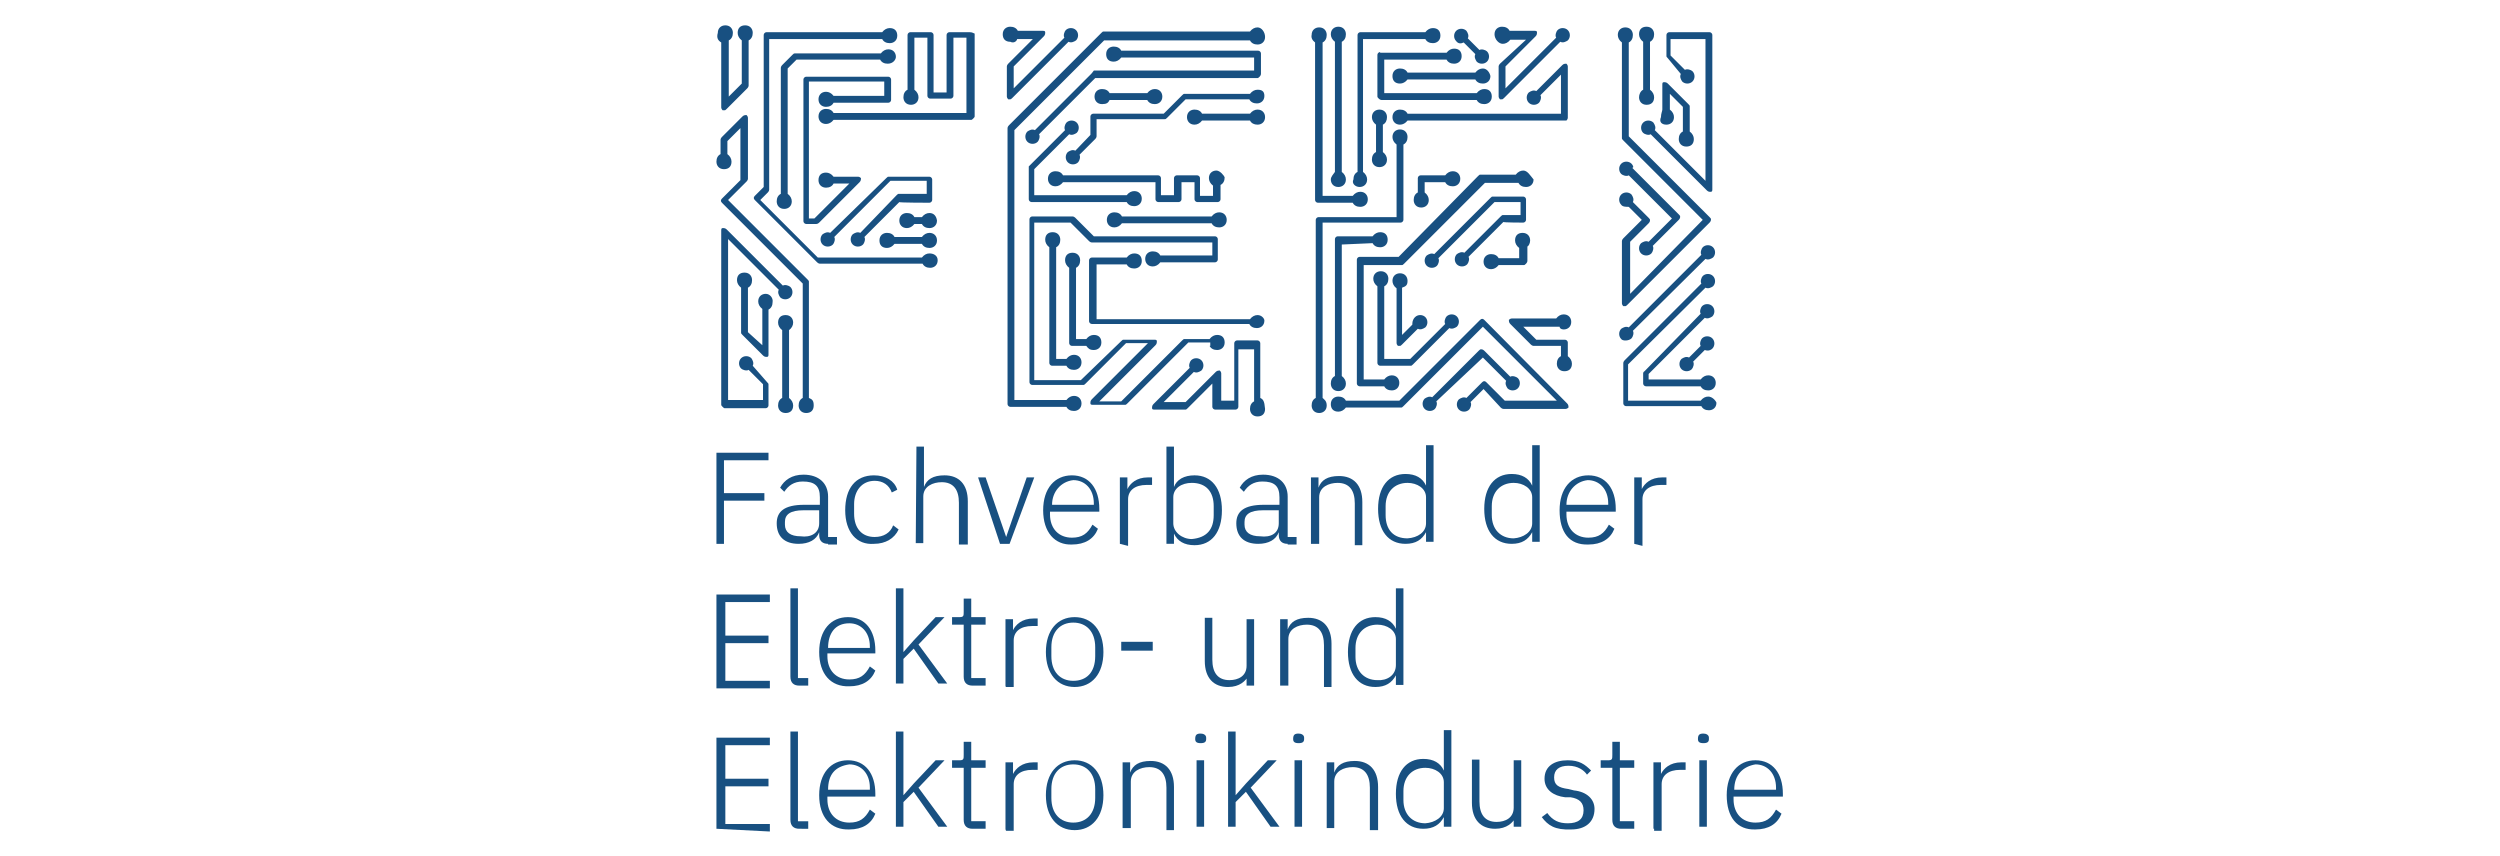 <?xml version="1.0" encoding="utf-8"?>
<!-- Generator: Adobe Illustrator 26.0.3, SVG Export Plug-In . SVG Version: 6.00 Build 0)  -->
<svg version="1.1" id="Ebene_1" xmlns="http://www.w3.org/2000/svg" xmlns:xlink="http://www.w3.org/1999/xlink" x="0px" y="0px"
	 width="365px" height="125px" viewBox="0 0 365 125" style="enable-background:new 0 0 365 125;" xml:space="preserve">
<style type="text/css">
	.st0{fill:#185081;}
</style>
<g>
	<path class="st0" d="M104.6,79.4V66.1h7.6v1.1h-6.5V72h5.9v1.1h-5.9v6.3H104.6z"/>
	<path class="st0" d="M120.9,79.4c-0.8,0-1.3-0.4-1.3-1.3v-0.4l0,0c-0.4,1.1-1.5,1.7-3,1.7c-2.1,0-3.2-1.1-3.2-3
		c0-1.7,1.1-2.7,4-2.7h2.3v-1.1c0-1.7-0.8-2.3-2.5-2.3c-1.3,0-2.1,0.6-2.7,1.5l-0.6-0.6c0.6-1.1,1.7-1.9,3.4-1.9
		c2.3,0,3.6,1.3,3.6,3.2v5.9h1.3v1.1H120.9z M119.6,76.4v-1.9h-2.3c-1.9,0-2.7,0.6-2.7,1.7v0.4c0,1.1,0.8,1.7,2.3,1.7
		C118.3,78.5,119.6,77.9,119.6,76.4z"/>
	<path class="st0" d="M123.4,74.5c0-3.2,1.5-5.1,4.2-5.1c1.7,0,3,0.8,3.4,2.1l-0.8,0.4c-0.4-1.1-1.3-1.7-2.5-1.7c-1.9,0-3,1.5-3,3.4
		V75c0,2.1,1.1,3.4,3,3.4c1.3,0,2.3-0.6,2.7-1.7l0.8,0.6c-0.6,1.3-1.9,2.1-3.6,2.1C125.1,79.6,123.4,77.7,123.4,74.5z"/>
	<path class="st0" d="M133.8,65.2h1.1v5.9l0,0c0.4-1.1,1.3-1.7,3-1.7c2.1,0,3.4,1.3,3.4,3.8v6.3h-1.3v-6.1c0-1.9-0.8-3-2.5-3
		c-1.3,0-2.7,0.6-2.7,2.1v6.8h-1.1L133.8,65.2L133.8,65.2z"/>
	<path class="st0" d="M142.8,69.7h1.1l3,8.7l0,0l3-8.7h1.1l-3.6,9.7H146L142.8,69.7z"/>
	<path class="st0" d="M152.3,74.5c0-3.2,1.7-5.1,4.2-5.1s4,1.9,4,4.9v0.4h-7.2v0.4c0,2.1,1.3,3.4,3.2,3.4c1.5,0,2.3-0.6,3-1.9
		l0.8,0.6c-0.6,1.5-1.9,2.3-3.8,2.3C154,79.6,152.3,77.7,152.3,74.5z M153.6,73.7L153.6,73.7h6.1v-0.2c0-2.1-1.3-3.4-3-3.4
		C154.9,70.3,153.6,71.8,153.6,73.7z"/>
	<path class="st0" d="M163.5,79.4v-9.7h1.1v1.7l0,0c0.4-0.8,1.3-1.7,3-1.7h0.6v1.1h-0.8c-1.7,0-2.7,0.8-2.7,2.1v6.8L163.5,79.4
		L163.5,79.4z"/>
	<path class="st0" d="M170.3,65.2h1.1v5.9l0,0c0.4-1.1,1.5-1.7,3-1.7c2.5,0,4,1.9,4,5.1s-1.5,5.1-4,5.1c-1.5,0-2.5-0.6-3-1.7l0,0
		v1.5h-1.1V65.2z M177.2,75.2v-1.3c0-2.1-1.1-3.4-3.2-3.4c-1.5,0-2.7,0.8-2.7,2.1v3.8c0,1.3,1.3,2.3,2.7,2.3
		C176.2,78.5,177.2,77.3,177.2,75.2z"/>
	<path class="st0" d="M188,79.4c-0.8,0-1.3-0.4-1.3-1.3v-0.4l0,0c-0.4,1.1-1.5,1.7-3,1.7c-2.1,0-3.2-1.1-3.2-3c0-1.7,1.1-2.7,4-2.7
		h2.3v-1.1c0-1.7-0.8-2.3-2.5-2.3c-1.3,0-2.1,0.6-2.7,1.5l-0.6-0.6c0.6-1.1,1.7-1.9,3.4-1.9c2.3,0,3.6,1.3,3.6,3.2v5.9h1.3v1.1H188z
		 M186.7,76.4v-1.9h-2.3c-1.9,0-2.7,0.6-2.7,1.7v0.4c0,1.1,0.8,1.7,2.3,1.7C185.5,78.5,186.7,77.9,186.7,76.4z"/>
	<path class="st0" d="M191.4,79.4v-9.7h1.1v1.5l0,0c0.4-1.1,1.3-1.7,3-1.7c2.1,0,3.4,1.3,3.4,3.8v6.3h-1.1v-6.1c0-1.9-0.8-3-2.5-3
		c-1.3,0-2.7,0.6-2.7,2.1v6.8H191.4z"/>
	<path class="st0" d="M208.2,77.7L208.2,77.7c-0.6,1.1-1.5,1.7-3,1.7c-2.5,0-4-1.9-4-5.1s1.5-5.1,4-5.1c1.5,0,2.5,0.6,3,1.7l0,0V65
		h1.1v14.1h-1.1V77.7z M208.2,76.4v-3.8c0-1.3-1.3-2.1-2.7-2.1c-1.9,0-3.2,1.3-3.2,3.4v1.3c0,2.1,1.1,3.4,3.2,3.4
		C207,78.5,208.2,77.7,208.2,76.4z"/>
	<path class="st0" d="M223.7,77.7L223.7,77.7c-0.6,1.1-1.5,1.7-3,1.7c-2.5,0-4-1.9-4-5.1s1.5-5.1,4-5.1c1.5,0,2.5,0.6,3,1.7l0,0V65
		h1.1v14.1h-1.1V77.7z M223.7,76.4v-3.8c0-1.3-1.3-2.1-2.7-2.1c-1.9,0-3.2,1.3-3.2,3.4v1.3c0,2.1,1.3,3.4,3.2,3.4
		C222.4,78.5,223.7,77.7,223.7,76.4z"/>
	<path class="st0" d="M227.7,74.5c0-3.2,1.7-5.1,4.2-5.1c2.5,0,4,1.9,4,4.9v0.4h-7.2v0.4c0,2.1,1.3,3.4,3.2,3.4c1.5,0,2.3-0.6,3-1.9
		l0.8,0.6c-0.6,1.5-1.9,2.3-3.8,2.3C229.1,79.6,227.7,77.7,227.7,74.5z M228.7,73.7L228.7,73.7h6.1v-0.2c0-2.1-1.3-3.4-3-3.4
		C230,70.3,228.7,71.8,228.7,73.7z"/>
	<path class="st0" d="M238.6,79.4v-9.7h1.1v1.7l0,0c0.4-0.8,1.3-1.7,3-1.7h0.6v1.1h-0.8c-1.7,0-2.7,0.8-2.7,2.1v6.8L238.6,79.4
		L238.6,79.4z"/>
	<path class="st0" d="M104.6,100.1V86.8h7.8v1.1h-6.5v4.9h6.3v1.1h-6.3v5.5h6.5v1.1h-7.8V100.1z"/>
	<path class="st0" d="M116.7,100.1c-0.8,0-1.3-0.4-1.3-1.3V85.9h1.1V99h1.5v1.1C117.9,100.1,116.7,100.1,116.7,100.1z"/>
	<path class="st0" d="M119.6,95.2c0-3.2,1.7-5.1,4.2-5.1c2.5,0,4,1.9,4,4.9v0.4h-7v0.4c0,2.1,1.3,3.4,3.2,3.4c1.5,0,2.3-0.6,3-1.9
		l0.8,0.6c-0.6,1.5-1.9,2.3-3.8,2.3C121.3,100.3,119.6,98.4,119.6,95.2z M120.9,94.6L120.9,94.6h6.1v-0.2c0-2.1-1.3-3.4-3-3.4
		C121.9,91,120.9,92.5,120.9,94.6z"/>
	<path class="st0" d="M130.8,85.9h1.1v9.3l0,0l1.5-1.7l3.2-3.4h1.3l-3.8,4l4.2,5.7h-1.3l-3.6-5.1l-1.5,1.5v3.6h-1.1V85.9z"/>
	<path class="st0" d="M142,100.1c-0.8,0-1.3-0.4-1.3-1.3v-7.6H139v-1.1h1.1c0.6,0,0.6-0.2,0.6-0.8v-1.9h1.1v2.7h2.1v1.1h-2.1V99h2.1
		v1.1H142z"/>
	<path class="st0" d="M146.8,100.1v-9.7h1.1V92l0,0c0.4-0.8,1.3-1.7,3-1.7h0.6v1.1h-0.8c-1.7,0-2.7,0.8-2.7,2.1v6.8h-1.1
		C146.8,100.3,146.8,100.1,146.8,100.1z"/>
	<path class="st0" d="M152.7,95.2c0-3.2,1.7-5.1,4.2-5.1c2.5,0,4.2,1.9,4.2,5.1c0,3.2-1.7,5.1-4.2,5.1
		C154.4,100.3,152.7,98.4,152.7,95.2z M159.9,95.8v-1.3c0-2.3-1.3-3.6-3.2-3.6s-3.2,1.3-3.2,3.6v1.3c0,2.3,1.3,3.6,3.2,3.6
		S159.9,98.2,159.9,95.8z"/>
	<path class="st0" d="M163.7,95v-1.3h4.6V95H163.7z"/>
	<path class="st0" d="M182.3,98.6L182.3,98.6c-0.4,0.8-1.3,1.7-3,1.7c-2.1,0-3.4-1.3-3.4-3.8v-6.3h1.1v6.1c0,1.9,0.8,3,2.5,3
		c1.3,0,2.5-0.6,2.5-2.1v-6.8h1.1v9.7h-1.1v-1.5H182.3z"/>
	<path class="st0" d="M186.9,100.1v-9.7h1.1v1.5l0,0c0.4-1.1,1.3-1.7,3-1.7c2.1,0,3.4,1.3,3.4,3.8v6.3h-1.1v-6.1c0-1.9-0.8-3-2.5-3
		c-1.3,0-2.7,0.6-2.7,2.1v6.8H186.9z"/>
	<path class="st0" d="M203.8,98.6L203.8,98.6c-0.6,1.1-1.5,1.7-3,1.7c-2.5,0-4-1.9-4-5.1c0-3.2,1.5-5.1,4-5.1c1.5,0,2.5,0.6,3,1.7
		l0,0v-5.9h1.1v14.1h-1.1V98.6z M203.8,97.1v-3.8c0-1.3-1.3-2.1-2.7-2.1c-1.9,0-3.2,1.3-3.2,3.4v1.3c0,2.1,1.3,3.4,3.2,3.4
		C202.5,99.4,203.8,98.6,203.8,97.1z"/>
	<path class="st0" d="M104.6,121v-13.3h7.8v1.1h-6.5v4.9h6.3v1.1h-6.3v5.5h6.5v1.1L104.6,121L104.6,121z"/>
	<path class="st0" d="M116.7,121c-0.8,0-1.3-0.4-1.3-1.3v-12.9h1.1v13.1h1.5v1.1C117.9,121,116.7,121,116.7,121z"/>
	<path class="st0" d="M119.6,116.1c0-3.2,1.7-5.1,4.2-5.1c2.5,0,4,1.9,4,4.9v0.4h-7v0.4c0,2.1,1.3,3.4,3.2,3.4c1.5,0,2.3-0.6,3-1.9
		l0.8,0.6c-0.6,1.5-1.9,2.3-3.8,2.3C121.3,121.2,119.6,119.3,119.6,116.1z M120.9,115.3L120.9,115.3h6.1V115c0-2.1-1.3-3.4-3-3.4
		C121.9,111.9,120.9,113.1,120.9,115.3z"/>
	<path class="st0" d="M130.8,106.8h1.1v9.3l0,0l1.5-1.7l3.2-3.4h1.3l-3.8,4l4.2,5.7h-1.3l-3.6-5.1l-1.5,1.5v3.6h-1.1V106.8z"/>
	<path class="st0" d="M142,121c-0.8,0-1.3-0.4-1.3-1.3v-7.6H139V111h1.1c0.6,0,0.6-0.2,0.6-0.8v-1.9h1.1v2.7h2.1v1.1h-2.1v7.8h2.1
		v1.1H142z"/>
	<path class="st0" d="M146.8,121v-9.7h1.1v1.7l0,0c0.4-0.8,1.3-1.7,3-1.7h0.6v1.1h-0.8c-1.7,0-2.7,0.8-2.7,2.1v6.8h-1.1
		C146.8,121.2,146.8,121,146.8,121z"/>
	<path class="st0" d="M152.7,116.1c0-3.2,1.7-5.1,4.2-5.1c2.5,0,4.2,1.9,4.2,5.1s-1.7,5.1-4.2,5.1
		C154.4,121.2,152.7,119.3,152.7,116.1z M159.9,116.5v-1.3c0-2.3-1.3-3.6-3.2-3.6s-3.2,1.3-3.2,3.6v1.3c0,2.3,1.3,3.6,3.2,3.6
		S159.9,118.8,159.9,116.5z"/>
	<path class="st0" d="M163.9,121v-9.7h1.1v1.5l0,0c0.4-1.1,1.3-1.7,3-1.7c2.1,0,3.4,1.3,3.4,3.8v6.3h-1.1V115c0-1.9-0.8-3-2.5-3
		c-1.3,0-2.7,0.6-2.7,2.1v6.8H163.9z"/>
	<path class="st0" d="M174.5,107.9L174.5,107.9c0-0.6,0.2-0.8,0.8-0.8c0.4,0,0.8,0.2,0.8,0.6v0.2c0,0.4-0.2,0.6-0.8,0.6
		S174.5,108.3,174.5,107.9z M174.7,111h1.1v9.7h-1.1V111z"/>
	<path class="st0" d="M179.3,106.8h1.1v9.3l0,0l1.5-1.7l3.2-3.4h1.3l-3.8,4l4.2,5.7h-1.3l-3.6-5.1l-1.5,1.5v3.6h-1.1V106.8z"/>
	<path class="st0" d="M188.8,107.9L188.8,107.9c0-0.6,0.2-0.8,0.8-0.8c0.4,0,0.8,0.2,0.8,0.6v0.2c0,0.4-0.2,0.6-0.8,0.6
		S188.8,108.3,188.8,107.9z M189,111h1.1v9.7H189V111z"/>
	<path class="st0" d="M193.7,121v-9.7h1.1v1.5l0,0c0.4-1.1,1.3-1.7,3-1.7c2.1,0,3.4,1.3,3.4,3.8v6.3H200V115c0-1.9-0.8-3-2.5-3
		c-1.3,0-2.7,0.6-2.7,2.1v6.8H193.7z"/>
	<path class="st0" d="M210.8,119.3L210.8,119.3c-0.6,1.1-1.5,1.7-3,1.7c-2.5,0-4-1.9-4-5.1c0-3.2,1.5-5.1,4-5.1c1.5,0,2.5,0.6,3,1.7
		l0,0v-5.9h1.1v14.1h-1.1V119.3z M210.8,118v-3.8c0-1.3-1.3-2.1-2.7-2.1c-1.9,0-3.2,1.3-3.2,3.4v1.3c0,2.1,1.3,3.4,3.2,3.4
		C209.5,120.1,210.8,119.3,210.8,118z"/>
	<path class="st0" d="M221.3,119.3L221.3,119.3c-0.4,0.8-1.3,1.7-3,1.7c-2.1,0-3.4-1.3-3.4-3.8v-6.3h1.1v6.1c0,1.9,0.8,3,2.5,3
		c1.3,0,2.5-0.6,2.5-2.1V111h1.1v9.7h-1.1v-1.5H221.3z"/>
	<path class="st0" d="M225.1,119.3l0.8-0.6c0.8,1.1,1.7,1.5,3,1.5c1.5,0,2.3-0.6,2.3-1.9c0-1.1-0.6-1.7-1.9-1.9h-0.8
		c-1.7-0.2-3-1.1-3-2.7c0-1.9,1.5-2.7,3.4-2.7c1.7,0,2.5,0.6,3.4,1.5l-0.6,0.6c-0.4-0.6-1.3-1.3-2.7-1.3s-2.1,0.6-2.1,1.7
		s0.6,1.5,2.1,1.7l0.8,0.2c1.9,0.2,3,1.3,3,2.7c0,1.9-1.3,3-3.4,3C227,121.2,226,120.5,225.1,119.3z"/>
	<path class="st0" d="M236.7,121c-0.8,0-1.3-0.4-1.3-1.3v-7.6h-1.7V111h1.1c0.6,0,0.6-0.2,0.6-0.8v-1.9h1.1v2.7h2.1v1.1h-2.1v7.8
		h2.1v1.1H236.7z"/>
	<path class="st0" d="M241.4,121v-9.7h1.1v1.7l0,0c0.4-0.8,1.3-1.7,3-1.7h0.6v1.1h-0.8c-1.7,0-2.7,0.8-2.7,2.1v6.8h-1.1V121z"/>
	<path class="st0" d="M247.9,107.9L247.9,107.9c0-0.6,0.2-0.8,0.8-0.8c0.4,0,0.8,0.2,0.8,0.6v0.2c0,0.4-0.2,0.6-0.8,0.6
		S247.9,108.3,247.9,107.9z M248.1,111h1.1v9.7h-1.1V111z"/>
	<path class="st0" d="M252.1,116.1c0-3.2,1.7-5.1,4.2-5.1c2.5,0,4,1.9,4,4.9v0.4h-7.2v0.4c0,2.1,1.3,3.4,3.2,3.4
		c1.5,0,2.3-0.6,3-1.9l0.8,0.6c-0.6,1.5-1.9,2.3-3.8,2.3C253.6,121.2,252.1,119.3,252.1,116.1z M253.2,115.3L253.2,115.3h6.1V115
		c0-2.1-1.3-3.4-3-3.4C254.5,111.9,253.2,113.1,253.2,115.3z"/>
</g>
<path class="st0" d="M129.1,13.8v-1.9h-11v20h0.8l5.1-5.1h-2.3c-0.2,0.4-0.6,0.6-1.1,0.6c-0.6,0-1.1-0.4-1.1-1.1s0.4-1.1,1.1-1.1
	c0.4,0,0.8,0.2,1.1,0.6h3.6c0.2,0,0.4,0.2,0.4,0.2c0,0.2,0,0.4-0.2,0.6l-5.9,5.9c0,0-0.2,0.2-0.4,0.2h-1.5c-0.2,0-0.4-0.2-0.4-0.4
	V11.6c0-0.2,0.2-0.4,0.4-0.4h12c0.2,0,0.4,0.2,0.4,0.4v3c0,0.2-0.2,0.4-0.4,0.4h-8c-0.2,0.4-0.6,0.6-1.1,0.6c-0.6,0-1.1-0.4-1.1-1.1
	c0-0.6,0.4-1.1,1.1-1.1c0.4,0,0.8,0.2,1.1,0.6h7.4V13.8z M130.8,8.3c0-0.6-0.4-1.1-1.1-1.1c-0.4,0-0.8,0.2-1.1,0.6h-12.5
	c-0.2,0-0.2,0-0.4,0.2l-1.5,1.5c0,0-0.2,0.2-0.2,0.4v18.4c-0.4,0.2-0.6,0.6-0.6,1.1c0,0.6,0.4,1.1,1.1,1.1c0.6,0,1.1-0.4,1.1-1.1
	c0-0.4-0.2-0.8-0.6-1.1V10l1.3-1.3h12.2c0.2,0.4,0.6,0.6,1.1,0.6C130.4,9.3,130.8,8.7,130.8,8.3z M135.7,37c-0.4,0-0.8,0.2-1.1,0.6
	h-15.2l-8.4-8.4l1.1-1.1c0,0,0.2-0.2,0.2-0.4V5.7h16.5c0.2,0.4,0.6,0.6,1.1,0.6c0.6,0,1.1-0.4,1.1-1.1s-0.4-1.1-1.1-1.1
	c-0.4,0-0.8,0.2-1.1,0.6h-16.9c-0.2,0-0.4,0.2-0.4,0.4v22.2l-1.3,1.3c-0.2,0.2-0.2,0.4,0,0.6l9.1,9.1c0,0,0.2,0.2,0.4,0.2h15
	c0.2,0.4,0.6,0.6,1.1,0.6c0.6,0,1.1-0.4,1.1-1.1S136.3,37,135.7,37z M141.6,4.7h-3c-0.2,0-0.4,0.2-0.4,0.4v8.4h-1.9V5.1
	c0-0.2-0.2-0.4-0.4-0.4h-3c-0.2,0-0.4,0.2-0.4,0.4v8c-0.4,0.2-0.6,0.6-0.6,1.1c0,0.6,0.4,1.1,1.1,1.1c0.6,0,1.1-0.4,1.1-1.1
	c0-0.4-0.2-0.8-0.6-1.1V5.5h1.9V14c0,0.2,0.2,0.4,0.4,0.4h3c0.2,0,0.4-0.2,0.4-0.4V5.5h1.9v11h-19.4c-0.2-0.4-0.6-0.6-1.1-0.6
	c-0.6,0-1.1,0.4-1.1,1.1c0,0.6,0.4,1.1,1.1,1.1c0.4,0,0.8-0.2,1.1-0.6h20c0.2,0,0.2,0,0.4-0.2c0.2-0.2,0.2-0.2,0.2-0.4v-12
	C142.2,4.9,142,4.7,141.6,4.7z M135.7,34c-0.4,0-0.8,0.2-1.1,0.6h-4c-0.2-0.4-0.6-0.6-1.1-0.6c-0.6,0-1.1,0.4-1.1,1.1
	s0.4,1.1,1.1,1.1c0.4,0,0.8-0.2,1.1-0.6h4c0.2,0.4,0.6,0.6,1.1,0.6c0.6,0,1.1-0.4,1.1-1.1S136.3,34,135.7,34z M105.3,6.2v9.5
	c0,0.2,0.2,0.4,0.2,0.4h0.2c0.2,0,0.2,0,0.4-0.2l3-3c0,0,0.2-0.2,0.2-0.4V5.9c0.4-0.2,0.6-0.6,0.6-1.1c0-0.6-0.4-1.1-1.1-1.1
	s-1.1,0.4-1.1,1.1c0,0.4,0.2,0.8,0.6,1.1v6.3l-1.9,1.9V5.9c0.4-0.2,0.6-0.6,0.6-1.1c0-0.6-0.4-1.1-1.1-1.1c-0.6,0-1.1,0.4-1.1,1.1
	C104.6,5.5,104.8,5.9,105.3,6.2z M135.7,31.1c-0.4,0-0.8,0.2-1.1,0.6h-1.1c-0.2-0.4-0.6-0.6-1.1-0.6c-0.6,0-1.1,0.4-1.1,1.1
	c0,0.6,0.4,1.1,1.1,1.1c0.4,0,0.8-0.2,1.1-0.6h1.1c0.2,0.4,0.6,0.6,1.1,0.6c0.6,0,1.1-0.4,1.1-1.1C136.7,31.5,136.3,31.1,135.7,31.1
	z M201.5,53.4h4.4c0.2,0,0.2,0,0.4-0.2l5.3-5.3c0.4,0.2,0.8,0,1.1-0.2c0.4-0.4,0.4-1.1,0-1.5c-0.4-0.4-1.1-0.4-1.5,0
	c-0.2,0.2-0.4,0.8-0.2,1.1l-5.1,5.1h-3.8V41.8c0.4-0.2,0.6-0.6,0.6-1.1c0-0.6-0.4-1.1-1.1-1.1c-0.6,0-1.1,0.4-1.1,1.1
	c0,0.4,0.2,0.8,0.6,1.1V53C201.1,53.2,201.3,53.4,201.5,53.4z M222.4,24.9c-0.4,0-0.8,0.2-1.1,0.6h-5.1c-0.2,0-0.2,0-0.4,0.2
	l-11.6,11.8h-5.7c-0.2,0-0.4,0.2-0.4,0.4V56c0,0.2,0.2,0.4,0.4,0.4h3.6c0.2,0.4,0.6,0.6,1.1,0.6c0.6,0,1.1-0.4,1.1-1.1
	c0-0.6-0.4-1.1-1.1-1.1c-0.4,0-0.8,0.2-1.1,0.6h-3V38.7h5.5c0.2,0,0.2,0,0.4-0.2l11.8-11.8h4.9c0.2,0.4,0.6,0.6,1.1,0.6
	c0.6,0,1.1-0.4,1.1-1.1C223.4,25.6,223,24.9,222.4,24.9z M228.3,48.1c0.6,0,1.1-0.4,1.1-1.1c0-0.6-0.4-1.1-1.1-1.1
	c-0.4,0-0.8,0.2-1.1,0.6h-6.5c-0.2,0-0.4,0.2-0.4,0.2c0,0.2,0,0.4,0.2,0.6l3,3c0,0,0.2,0.2,0.4,0.2h4v1.5c-0.4,0.2-0.6,0.6-0.6,1.1
	c0,0.6,0.4,1.1,1.1,1.1s1.1-0.4,1.1-1.1c0-0.4-0.2-0.8-0.6-1.1V50c0-0.2-0.2-0.4-0.4-0.4h-4.2l-1.9-1.9h5.3
	C227.7,47.9,227.9,48.1,228.3,48.1z M193.1,58.1V32.5h11.4c0.2,0,0.4-0.2,0.4-0.4v-11c0.4-0.2,0.6-0.6,0.6-1.1
	c0-0.6-0.4-1.1-1.1-1.1c-0.6,0-1.1,0.4-1.1,1.1c0,0.4,0.2,0.8,0.6,1.1v10.6h-11.4c-0.2,0-0.4,0.2-0.4,0.4v26
	c-0.4,0.2-0.6,0.6-0.6,1.1c0,0.6,0.4,1.1,1.1,1.1c0.6,0,1.1-0.4,1.1-1.1C193.7,58.5,193.3,58.3,193.1,58.1z M192,6.2v23
	c0,0.2,0.2,0.4,0.4,0.4h5.1c0.2,0.4,0.6,0.6,1.1,0.6c0.6,0,1.1-0.4,1.1-1.1c0-0.6-0.4-1.1-1.1-1.1c-0.4,0-0.8,0.2-1.1,0.6h-4.4V6.2
	c0.4-0.2,0.6-0.6,0.6-1.1c0-0.6-0.4-1.1-1.1-1.1c-0.6,0-1.1,0.4-1.1,1.1C191.4,5.5,191.6,5.9,192,6.2z M194.3,26.2
	c0,0.6,0.4,1.1,1.1,1.1c0.6,0,1.1-0.4,1.1-1.1c0-0.4-0.2-0.8-0.6-1.1v-19c0.4-0.2,0.6-0.6,0.6-1.1c0-0.6-0.4-1.1-1.1-1.1
	c-0.6,0-1.1,0.4-1.1,1.1c0,0.4,0.2,0.8,0.6,1.1v19C194.7,25.4,194.3,25.8,194.3,26.2z M202.5,17.1c0-0.6-0.4-1.1-1.1-1.1
	c-0.6,0-1.1,0.4-1.1,1.1c0,0.4,0.2,0.8,0.6,1.1v4c-0.4,0.2-0.6,0.6-0.6,1.1c0,0.6,0.4,1.1,1.1,1.1c0.6,0,1.1-0.4,1.1-1.1
	c0-0.4-0.2-0.8-0.6-1.1v-4C202.3,18,202.5,17.6,202.5,17.1z M200.4,35.5c0.2,0.4,0.6,0.6,1.1,0.6c0.6,0,1.1-0.4,1.1-1.1
	s-0.4-1.1-1.1-1.1c-0.4,0-0.8,0.2-1.1,0.6h-5.1c-0.2,0-0.4,0.2-0.4,0.4v20c-0.4,0.2-0.6,0.6-0.6,1.1c0,0.6,0.4,1.1,1.1,1.1
	c0.6,0,1.1-0.4,1.1-1.1c0-0.4-0.2-0.8-0.6-1.1V35.7L200.4,35.5L200.4,35.5z M205.5,41c0-0.6-0.4-1.1-1.1-1.1c-0.6,0-1.1,0.4-1.1,1.1
	c0,0.4,0.2,0.8,0.6,1.1v8c0,0.2,0.2,0.4,0.2,0.4h0.2c0.2,0,0.2,0,0.4-0.2l2.3-2.3c0.4,0.2,0.8,0,1.1-0.2c0.4-0.4,0.4-1.1,0-1.5
	c-0.4-0.4-1.1-0.4-1.5,0c-0.4,0.4-0.4,0.8-0.4,1.1l-1.5,1.5V42C205.3,41.8,205.5,41.6,205.5,41z M223.4,35.1c0-0.6-0.4-1.1-1.1-1.1
	s-1.1,0.4-1.1,1.1c0,0.4,0.2,0.8,0.6,1.1v1.5h-3c-0.2-0.4-0.6-0.6-1.1-0.6c-0.6,0-1.1,0.4-1.1,1.1c0,0.6,0.4,1.1,1.1,1.1
	c0.4,0,0.8-0.2,1.1-0.6h3.6c0.2,0,0.2,0,0.4-0.2c0,0,0.2-0.2,0.2-0.4v-2.1C223.2,35.9,223.4,35.5,223.4,35.1z M211,26.6
	c0.2,0.4,0.6,0.6,1.1,0.6c0.6,0,1.1-0.4,1.1-1.1c0-0.6-0.4-1.1-1.1-1.1c-0.4,0-0.8,0.2-1.1,0.6h-3.6c-0.2,0-0.4,0.2-0.4,0.4v2.1
	c-0.4,0.2-0.6,0.6-0.6,1.1c0,0.6,0.4,1.1,1.1,1.1c0.6,0,1.1-0.4,1.1-1.1c0-0.4-0.2-0.8-0.6-1.1v-1.5L211,26.6L211,26.6z M222.4,32.5
	c0.2,0,0.4-0.2,0.4-0.4v-3c0-0.2-0.2-0.4-0.4-0.4H218c-0.2,0-0.2,0-0.4,0.2l-8.2,8.2c-0.4-0.2-0.8,0-1.1,0.2c-0.4,0.4-0.4,1.1,0,1.5
	c0.4,0.4,1.1,0.4,1.5,0c0.2-0.2,0.4-0.8,0.2-1.1l8.2-8.2h3.8v1.9h-2.5c-0.2,0-0.2,0-0.4,0.2l-5.3,5.3c-0.4-0.2-0.8,0-1.1,0.2
	c-0.4,0.4-0.4,1.1,0,1.5c0.4,0.4,1.1,0.4,1.5,0c0.2-0.2,0.4-0.8,0.2-1.1l5.1-5.1C219.4,32.5,222.4,32.5,222.4,32.5z M228.7,17.6
	c0,0,0.2-0.2,0.2-0.4V9.7c0-0.2-0.2-0.4-0.2-0.4c-0.2,0-0.4,0-0.6,0.2l-3.8,3.8c-0.4-0.2-0.8,0-1.1,0.2c-0.4,0.4-0.4,1.1,0,1.5
	c0.4,0.4,1.1,0.4,1.5,0c0.2-0.2,0.4-0.8,0.2-1.1l3-3v5.7h-22.4c-0.2-0.4-0.6-0.6-1.1-0.6c-0.6,0-1.1,0.4-1.1,1.1
	c0,0.6,0.4,1.1,1.1,1.1c0.4,0,0.8-0.2,1.1-0.6L228.7,17.6C228.5,17.6,228.7,17.6,228.7,17.6z M198.5,27.3c0.6,0,1.1-0.4,1.1-1.1
	c0-0.4-0.2-0.8-0.6-1.1V5.7h9.1c0.2,0.4,0.6,0.6,1.1,0.6c0.6,0,1.1-0.4,1.1-1.1s-0.4-1.1-1.1-1.1c-0.4,0-0.8,0.2-1.1,0.6h-9.5
	c-0.2,0-0.4,0.2-0.4,0.4v20c-0.4,0.2-0.6,0.6-0.6,1.1C197.3,26.8,197.9,27.3,198.5,27.3z M201.5,7.6c-0.2,0-0.4,0.2-0.4,0.4V14
	c0,0.2,0,0.2,0.2,0.4c0,0,0.2,0.2,0.4,0.2h13.9c0.2,0.4,0.6,0.6,1.1,0.6c0.6,0,1.1-0.4,1.1-1.1s-0.4-1.1-1.1-1.1
	c-0.4,0-0.8,0.2-1.1,0.6h-13.5V8.7h9.1c0.2,0.4,0.6,0.6,1.1,0.6c0.6,0,1.1-0.4,1.1-1.1s-0.4-1.1-1.1-1.1c-0.4,0-0.8,0.2-1.1,0.6
	h-9.7V7.6z M216.5,10c-0.4,0-0.8,0.2-1.1,0.6h-9.9c-0.2-0.4-0.6-0.6-1.1-0.6c-0.6,0-1.1,0.4-1.1,1.1s0.4,1.1,1.1,1.1
	c0.4,0,0.8-0.2,1.1-0.6h9.9c0.2,0.4,0.6,0.6,1.1,0.6c0.6,0,1.1-0.4,1.1-1.1C217.5,10.6,217.1,10,216.5,10z M183.6,4
	c-0.4,0-0.8,0.2-1.1,0.6h-21.3c-0.2,0-0.2,0-0.4,0.2l-13.5,13.5c0,0-0.2,0.2-0.2,0.4v40.3c0,0.2,0.2,0.4,0.4,0.4h8.2
	c0.2,0.4,0.6,0.6,1.1,0.6c0.6,0,1.1-0.4,1.1-1.1c0-0.6-0.4-1.1-1.1-1.1c-0.4,0-0.8,0.2-1.1,0.6h-7.6V19l13.1-13.1h21.3
	c0.2,0.4,0.6,0.6,1.1,0.6c0.6,0,1.1-0.4,1.1-1.1S184.2,4,183.6,4z M159.3,10.8l-8.2,8.2c-0.4-0.2-0.8,0-1.1,0.2
	c-0.4,0.4-0.4,1.1,0,1.5s1.1,0.4,1.5,0c0.2-0.2,0.4-0.8,0.2-1.1l8.2-8.2h23.6c0.2,0,0.2,0,0.4-0.2c0,0,0.2-0.2,0.2-0.4v-3
	c0-0.2-0.2-0.4-0.4-0.4h-20c-0.2-0.4-0.6-0.6-1.1-0.6c-0.6,0-1.1,0.4-1.1,1.1s0.4,1.1,1.1,1.1c0.4,0,0.8-0.2,1.1-0.6h19.4v1.9h-23.4
	C159.5,10.6,159.3,10.8,159.3,10.8z M153.6,53.4h2.1c0.2,0.4,0.6,0.6,1.1,0.6c0.6,0,1.1-0.4,1.1-1.1c0-0.6-0.4-1.1-1.1-1.1
	c-0.4,0-0.8,0.2-1.1,0.6h-1.5V36.1c0.4-0.2,0.6-0.6,0.6-1.1c0-0.6-0.4-1.1-1.1-1.1s-1.1,0.4-1.1,1.1c0,0.4,0.2,0.8,0.6,1.1V53
	C153.2,53.2,153.4,53.4,153.6,53.4z M159.7,51.1c0.6,0,1.1-0.4,1.1-1.1s-0.4-1.1-1.1-1.1c-0.4,0-0.8,0.2-1.1,0.6h-1.5V39.1
	c0.4-0.2,0.6-0.6,0.6-1.1c0-0.6-0.4-1.1-1.1-1.1s-1.1,0.4-1.1,1.1c0,0.4,0.2,0.8,0.6,1.1v11c0,0.2,0.2,0.4,0.4,0.4h2.1
	C158.9,50.9,159.1,51.1,159.7,51.1z M176.6,50.5c0.2,0.4,0.6,0.6,1.1,0.6c0.6,0,1.1-0.4,1.1-1.1s-0.4-1.1-1.1-1.1
	c-0.4,0-0.8,0.2-1.1,0.6H173c-0.2,0-0.2,0-0.4,0.2l-8.9,8.9h-3.2l8.2-8.2c0.2-0.2,0.2-0.4,0.2-0.6c0-0.2-0.2-0.2-0.4-0.2h-4.4
	c-0.2,0-0.2,0-0.4,0.2l-5.9,5.7h-6.8v-23h5.3l2.7,2.7c0,0,0.2,0.2,0.4,0.2H177v1.9h-7.6c-0.2-0.4-0.6-0.6-1.1-0.6
	c-0.6,0-1.1,0.4-1.1,1.1c0,0.6,0.4,1.1,1.1,1.1c0.4,0,0.8-0.2,1.1-0.6h8c0.2,0,0.4-0.2,0.4-0.4v-3c0-0.2-0.2-0.4-0.4-0.4h-17.7
	l-2.7-2.7c0,0-0.2-0.2-0.4-0.2h-5.9c-0.2,0-0.4,0.2-0.4,0.4v23.8c0,0.2,0.2,0.4,0.4,0.4h7.4c0.2,0,0.2,0,0.4-0.2l5.9-5.9h3.2
	l-8.2,8.2c-0.2,0.2-0.2,0.4-0.2,0.6c0,0.2,0.2,0.2,0.4,0.2h4.6c0.2,0,0.2,0,0.4-0.2l8.9-8.9h3.2V50.5z M183.6,46
	c-0.4,0-0.8,0.2-1.1,0.6h-22.4v-8h4.4c0.2,0.4,0.6,0.6,1.1,0.6c0.6,0,1.1-0.4,1.1-1.1s-0.4-1.1-1.1-1.1c-0.4,0-0.8,0.2-1.1,0.6h-5.1
	c-0.2,0-0.4,0.2-0.4,0.4v8.9c0,0.2,0.2,0.4,0.4,0.4h23c0.2,0.4,0.6,0.6,1.1,0.6c0.6,0,1.1-0.4,1.1-1.1C184.6,46.5,184.2,46,183.6,46
	z M183.6,13.1c-0.4,0-0.8,0.2-1.1,0.6H173c-0.2,0-0.2,0-0.4,0.2l-2.7,2.7h-10.3c-0.2,0-0.4,0.2-0.4,0.4v2.7L157,22
	c-0.4-0.2-0.8,0-1.1,0.2c-0.4,0.4-0.4,1.1,0,1.5c0.4,0.4,1.1,0.4,1.5,0c0.2-0.2,0.4-0.8,0.2-1.1l2.3-2.3c0,0,0.2-0.2,0.2-0.4v-2.5
	h9.9c0.2,0,0.2,0,0.4-0.2l2.7-2.7h9.3c0.2,0.4,0.6,0.6,1.1,0.6c0.6,0,1.1-0.4,1.1-1.1S184.2,13.1,183.6,13.1z M150.2,24.7v4.4
	c0,0.2,0.2,0.4,0.4,0.4h13.9c0.2,0.4,0.6,0.6,1.1,0.6c0.6,0,1.1-0.4,1.1-1.1c0-0.6-0.4-1.1-1.1-1.1c-0.4,0-0.8,0.2-1.1,0.6h-13.5
	v-3.8l5.1-5.1c0.4,0.2,0.8,0,1.1-0.2c0.4-0.4,0.4-1.1,0-1.5c-0.4-0.4-1.1-0.4-1.5,0c-0.2,0.2-0.4,0.8-0.2,1.1l-5.3,5.3
	C150.2,24.3,150.2,24.5,150.2,24.7z M183.6,18.2c0.6,0,1.1-0.4,1.1-1.1c0-0.6-0.4-1.1-1.1-1.1c-0.4,0-0.8,0.2-1.1,0.6h-7
	c-0.2-0.4-0.6-0.6-1.1-0.6c-0.6,0-1.1,0.4-1.1,1.1c0,0.6,0.4,1.1,1.1,1.1c0.4,0,0.8-0.2,1.1-0.6h7C182.7,18,183.1,18.2,183.6,18.2z
	 M162,14.6h5.5c0.2,0.4,0.6,0.6,1.1,0.6c0.6,0,1.1-0.4,1.1-1.1c0-0.6-0.4-1.1-1.1-1.1c-0.4,0-0.8,0.2-1.1,0.6H162
	c-0.2-0.4-0.6-0.6-1.1-0.6c-0.6,0-1.1,0.4-1.1,1.1c0,0.6,0.4,1.1,1.1,1.1S161.8,15,162,14.6z M162.7,33.2c0.4,0,0.8-0.2,1.1-0.6
	h13.1c0.2,0.4,0.6,0.6,1.1,0.6c0.6,0,1.1-0.4,1.1-1.1c0-0.6-0.4-1.1-1.1-1.1c-0.4,0-0.8,0.2-1.1,0.6h-13.1c-0.2-0.4-0.6-0.6-1.1-0.6
	c-0.6,0-1.1,0.4-1.1,1.1C161.6,32.7,162,33.2,162.7,33.2z M249.4,57.9c-0.4,0-0.8,0.2-1.1,0.6h-10.6v-5.3L249,42
	c0.4,0.2,0.8,0,1.1-0.2c0.4-0.4,0.4-1.1,0-1.5c-0.4-0.4-1.1-0.4-1.5,0c-0.2,0.2-0.4,0.8-0.2,1.1l-11.2,11.2c0,0-0.2,0.2-0.2,0.4v5.9
	c0,0.2,0.2,0.4,0.4,0.4h11c0.2,0.4,0.6,0.6,1.1,0.6c0.6,0,1.1-0.4,1.1-1.1C250.5,58.5,250,57.9,249.4,57.9z M237.8,30.2l1.9,1.9
	l-2.7,2.7c0,0-0.2,0.2-0.2,0.4v9.1c0,0.2,0.2,0.4,0.2,0.4h0.2c0.2,0,0.2,0,0.4-0.2l12-12c0,0,0.2-0.2,0.2-0.4c0-0.2,0-0.2-0.2-0.4
	l-11.8-11.8V6.2c0.4-0.2,0.6-0.6,0.6-1.1c0-0.6-0.4-1.1-1.1-1.1c-0.6,0-1.1,0.4-1.1,1.1c0,0.4,0.2,0.8,0.6,1.1v13.9
	c0,0.2,0,0.2,0.2,0.4l11.6,11.6L238,42.9v-7.6l2.7-2.7c0,0,0.2-0.2,0.2-0.4c0-0.2,0-0.2-0.2-0.4l-2.3-2.3c0.2-0.4,0-0.8-0.2-1.1
	c-0.4-0.4-1.1-0.4-1.5,0s-0.4,1.1,0,1.5C236.9,30.2,237.4,30.2,237.8,30.2z M245.4,10.8c-0.2,0.4,0,0.8,0.2,1.1
	c0.4,0.4,1.1,0.4,1.5,0s0.4-1.1,0-1.5c-0.2-0.2-0.8-0.4-1.1-0.2l-2.1-2.1V5.7h5.1v20.7l-7.4-7.4c0.2-0.4,0-0.8-0.2-1.1
	c-0.4-0.4-1.1-0.4-1.5,0s-0.4,1.1,0,1.5c0.2,0.2,0.8,0.4,1.1,0.2l8.2,8.2c0,0,0.2,0.2,0.4,0.2h0.2c0.2,0,0.2-0.2,0.2-0.4V5.1
	c0-0.2-0.2-0.4-0.4-0.4h-5.9c-0.2,0-0.4,0.2-0.4,0.4v3c0,0.2,0,0.2,0.2,0.4L245.4,10.8z M250,50.9c0.4-0.4,0.4-1.1,0-1.5
	c-0.4-0.4-1.1-0.4-1.5,0c-0.2,0.2-0.4,0.8-0.2,1.1l-1.7,1.7c-0.4-0.2-0.8,0-1.1,0.2c-0.4,0.4-0.4,1.1,0,1.5c0.4,0.4,1.1,0.4,1.5,0
	c0.2-0.2,0.4-0.8,0.2-1.1l1.7-1.7C249.4,51.3,249.8,51.1,250,50.9z M213.7,6.2l1.7,1.7c-0.2,0.4,0,0.8,0.2,1.1
	c0.4,0.4,1.1,0.4,1.5,0c0.4-0.4,0.4-1.1,0-1.5c-0.2-0.2-0.8-0.4-1.1-0.2l-1.7-1.7c0.2-0.4,0-0.8-0.2-1.1c-0.4-0.4-1.1-0.4-1.5,0
	c-0.4,0.4-0.4,1.1,0,1.5C212.9,6.4,213.3,6.4,213.7,6.2z M177.6,24.9c-0.6,0-1.1,0.4-1.1,1.1c0,0.4,0.2,0.8,0.6,1.1v1.5h-1.9V26
	c0-0.2-0.2-0.4-0.4-0.4h-3c-0.2,0-0.4,0.2-0.4,0.4v2.5h-1.9V26c0-0.2-0.2-0.4-0.4-0.4h-13.9c-0.2-0.4-0.6-0.6-1.1-0.6
	c-0.6,0-1.1,0.4-1.1,1.1c0,0.6,0.4,1.1,1.1,1.1c0.4,0,0.8-0.2,1.1-0.6h13.5v2.5c0,0.2,0.2,0.4,0.4,0.4h3c0.2,0,0.4-0.2,0.4-0.4v-2.5
	h1.9v2.5c0,0.2,0.2,0.4,0.4,0.4h3c0.2,0,0.4-0.2,0.4-0.4v-2.1c0.4-0.2,0.6-0.6,0.6-1.1C178.7,25.6,178.1,24.9,177.6,24.9z
	 M239.3,14.2c0,0.6,0.4,1.1,1.1,1.1s1.1-0.4,1.1-1.1c0-0.4-0.2-0.8-0.6-1.1v-7c0.4-0.2,0.6-0.6,0.6-1.1c0-0.6-0.4-1.1-1.1-1.1
	s-1.1,0.4-1.1,1.1c0,0.4,0.2,0.8,0.6,1.1v7C239.5,13.3,239.3,13.8,239.3,14.2z M243.3,18.2c0.6,0,1.1-0.4,1.1-1.1
	c0-0.4-0.2-0.8-0.6-1.1v-2.3l1.9,1.9v3.6c-0.4,0.2-0.6,0.6-0.6,1.1c0,0.6,0.4,1.1,1.1,1.1s1.1-0.4,1.1-1.1c0-0.4-0.2-0.8-0.6-1.1
	v-3.6c0-0.2,0-0.2-0.2-0.4l-3-3c-0.2-0.2-0.4-0.2-0.6-0.2c-0.2,0-0.2,0.2-0.2,0.4v3.6c0,0.2-0.2,0.6-0.2,1.1
	C242.2,17.8,242.6,18.2,243.3,18.2z M118.1,58.1V41.2c0-0.2,0-0.2-0.2-0.4l-11.6-11.6l2.7-2.7c0,0,0.2-0.2,0.2-0.4v-8.9
	c0-0.2-0.2-0.4-0.2-0.4c-0.2,0-0.4,0-0.6,0.2l-3,3c0,0-0.2,0.2-0.2,0.4v2.1c-0.4,0.2-0.6,0.6-0.6,1.1c0,0.6,0.4,1.1,1.1,1.1
	s1.1-0.4,1.1-1.1c0-0.4-0.2-0.8-0.6-1.1v-1.9l1.9-1.9v7.6l-2.7,2.7c-0.2,0.2-0.2,0.4,0,0.6l11.8,11.8v16.7c-0.4,0.2-0.6,0.6-0.6,1.1
	c0,0.6,0.4,1.1,1.1,1.1s1.1-0.4,1.1-1.1C118.8,58.5,118.6,58.3,118.1,58.1z M109.9,53.4c0.2-0.4,0-0.8-0.2-1.1
	c-0.4-0.4-1.1-0.4-1.5,0c-0.4,0.4-0.4,1.1,0,1.5c0.2,0.2,0.8,0.4,1.1,0.2l2.1,2.1v2.3h-5.1V34.9l7.4,7.4c-0.2,0.4,0,0.8,0.2,1.1
	c0.4,0.4,1.1,0.4,1.5,0c0.4-0.4,0.4-1.1,0-1.5c-0.2-0.2-0.8-0.4-1.1-0.2l-8.2-8.2c-0.2-0.2-0.4-0.2-0.6-0.2c-0.2,0-0.2,0.2-0.2,0.4
	v25.3c0,0.2,0,0.2,0.2,0.4c0.2,0.2,0.2,0.2,0.4,0.2h5.9c0.2,0,0.4-0.2,0.4-0.4v-3c0-0.2,0-0.2-0.2-0.4L109.9,53.4z M115.8,47.1
	c0-0.6-0.4-1.1-1.1-1.1s-1.1,0.4-1.1,1.1c0,0.4,0.2,0.8,0.6,1.1v9.9c-0.4,0.2-0.6,0.6-0.6,1.1c0,0.6,0.4,1.1,1.1,1.1
	s1.1-0.4,1.1-1.1c0-0.4-0.2-0.8-0.6-1.1v-9.9C115.6,47.9,115.8,47.5,115.8,47.1z M111.8,42.9c-0.6,0-1.1,0.4-1.1,1.1
	c0,0.4,0.2,0.8,0.6,1.1v5.3l-2.1-1.9V42c0.4-0.2,0.6-0.6,0.6-1.1c0-0.6-0.4-1.1-1.1-1.1s-1.1,0.4-1.1,1.1c0,0.4,0.2,0.8,0.6,1.1v6.5
	c0,0.2,0,0.2,0.2,0.4l3,3c0,0,0.2,0.2,0.4,0.2h0.2c0.2,0,0.2-0.2,0.2-0.4v-6.5c0.4-0.2,0.6-0.6,0.6-1.1
	C112.9,43.5,112.4,42.9,111.8,42.9z M238.2,49.4c0.2-0.2,0.4-0.8,0.2-1.1L249,37.8c0.4,0.2,0.8,0,1.1-0.2c0.4-0.4,0.4-1.1,0-1.5
	c-0.4-0.4-1.1-0.4-1.5,0c-0.2,0.2-0.4,0.8-0.2,1.1l-10.6,10.6c-0.4-0.2-0.8,0-1.1,0.2c-0.4,0.4-0.4,1.1,0,1.5
	C236.9,49.8,237.8,49.8,238.2,49.4z M238.2,23.9c-0.4-0.4-1.1-0.4-1.5,0s-0.4,1.1,0,1.5c0.2,0.2,0.8,0.4,1.1,0.2l6.3,6.3l-3.4,3.4
	c-0.4-0.2-0.8,0-1.1,0.2c-0.4,0.4-0.4,1.1,0,1.5c0.4,0.4,1.1,0.4,1.5,0c0.2-0.2,0.4-0.8,0.2-1.1l3.8-3.8c0,0,0.2-0.2,0.2-0.4
	c0-0.2,0-0.2-0.2-0.4l-6.8-6.8C238.6,24.5,238.4,24.1,238.2,23.9z M216.7,46.7c-0.2-0.2-0.4-0.2-0.6,0l-11.8,11.8h-7.8
	c-0.2-0.4-0.6-0.6-1.1-0.6c-0.6,0-1.1,0.4-1.1,1.1s0.4,1.1,1.1,1.1c0.4,0,0.8-0.2,1.1-0.6h8c0.2,0,0.2,0,0.4-0.2l11.6-11.6
	l10.8,10.8h-7.6l-2.7-2.7c-0.2-0.2-0.4-0.2-0.6,0l-2.3,2.3c-0.4-0.2-0.8,0-1.1,0.2c-0.4,0.4-0.4,1.1,0,1.5c0.4,0.4,1.1,0.4,1.5,0
	c0.2-0.2,0.4-0.8,0.2-1.1l1.9-1.9l2.5,2.7c0,0,0.2,0.2,0.4,0.2h9.1c0.2,0,0.4-0.2,0.4-0.2c0-0.2,0-0.4-0.2-0.6L216.7,46.7z
	 M216.5,52.2l3.4,3.4c-0.2,0.4,0,0.8,0.2,1.1c0.4,0.4,1.1,0.4,1.5,0c0.4-0.4,0.4-1.1,0-1.5c-0.2-0.2-0.8-0.4-1.1-0.2l-3.8-3.8
	c0,0-0.2-0.2-0.4-0.2c-0.2,0-0.2,0-0.4,0.2l-6.8,6.8c-0.4-0.2-0.8,0-1.1,0.2c-0.4,0.4-0.4,1.1,0,1.5c0.4,0.4,1.1,0.4,1.5,0
	c0.2-0.2,0.4-0.8,0.2-1.1L216.5,52.2z M239.9,54.5V56c0,0.2,0.2,0.4,0.4,0.4h8c0.2,0.4,0.6,0.6,1.1,0.6c0.6,0,1.1-0.4,1.1-1.1
	c0-0.6-0.4-1.1-1.1-1.1c-0.4,0-0.8,0.2-1.1,0.6h-7.6v-0.8l8.2-8.2c0.4,0.2,0.8,0,1.1-0.2c0.4-0.4,0.4-1.1,0-1.5
	c-0.4-0.4-1.1-0.4-1.5,0c-0.2,0.2-0.4,0.8-0.2,1.1l-8.2,8.4C239.9,54.3,239.9,54.5,239.9,54.5z M148.5,5.7h2.3l-3.6,3.6
	c0,0-0.2,0.2-0.2,0.4v4.4c0,0.2,0.2,0.4,0.2,0.4h0.2c0.2,0,0.2,0,0.4-0.2l8.2-8.2c0.4,0.2,0.8,0,1.1-0.2c0.4-0.4,0.4-1.1,0-1.5
	c-0.4-0.4-1.1-0.4-1.5,0c-0.2,0.2-0.4,0.8-0.2,1.1l-7.4,7.4V9.7l4.4-4.4c0.2-0.2,0.2-0.4,0.2-0.6s-0.2-0.2-0.4-0.2h-3.6
	c-0.2-0.4-0.6-0.6-1.1-0.6c-0.6,0-1.1,0.4-1.1,1.1s0.4,1.1,1.1,1.1C148.1,6.4,148.5,5.9,148.5,5.7z M219.4,6.4
	c0.4,0,0.8-0.2,1.1-0.6h2.3L219,9.3c0,0-0.2,0.2-0.2,0.4v4.4c0,0.2,0.2,0.4,0.2,0.4h0.2c0.2,0,0.2,0,0.4-0.2l8.2-8.2
	c0.4,0.2,0.8,0,1.1-0.2c0.4-0.4,0.4-1.1,0-1.5c-0.4-0.4-1.1-0.4-1.5,0c-0.2,0.2-0.4,0.8-0.2,1.1l-7.4,7.4V9.7l4.4-4.4
	c0.2-0.2,0.2-0.4,0.2-0.6s-0.2-0.2-0.4-0.2h-3.6c-0.2-0.4-0.6-0.6-1.1-0.6c-0.6,0-1.1,0.4-1.1,1.1S218.8,6.4,219.4,6.4z M184,58.1
	v-8c0-0.2-0.2-0.4-0.4-0.4h-3c-0.2,0-0.4,0.2-0.4,0.4v8.4h-1.9v-4c0-0.2-0.2-0.4-0.2-0.4c-0.2,0-0.4,0-0.6,0.2l-4.4,4.4h-3.2
	l4.4-4.4c0.4,0.2,0.8,0,1.1-0.2c0.4-0.4,0.4-1.1,0-1.5c-0.4-0.4-1.1-0.4-1.5,0c-0.2,0.2-0.4,0.8-0.2,1.1l-5.3,5.3
	c-0.2,0.2-0.2,0.4-0.2,0.6s0.2,0.2,0.4,0.2h4.4c0.2,0,0.2,0,0.4-0.2L177,56v3.4c0,0.2,0.2,0.4,0.4,0.4h3c0.2,0,0.4-0.2,0.4-0.4v-8.4
	h2.3v7.6c-0.4,0.2-0.6,0.6-0.6,1.1c0,0.6,0.4,1.1,1.1,1.1s1.1-0.4,1.1-1.1C184.6,58.5,184.4,58.3,184,58.1z M135.7,29.6
	c0.2,0,0.4-0.2,0.4-0.4v-3c0-0.2-0.2-0.4-0.4-0.4h-5.9c-0.2,0-0.2,0-0.4,0.2l-8.2,8c-0.4-0.2-0.8,0-1.1,0.2c-0.4,0.4-0.4,1.1,0,1.5
	c0.4,0.4,1.1,0.4,1.5,0c0.2-0.2,0.4-0.8,0.2-1.1l8.2-8.2h5.3v1.9h-4c-0.2,0-0.2,0-0.4,0.2l-5.3,5.5c-0.4-0.2-0.8,0-1.1,0.2
	c-0.4,0.4-0.4,1.1,0,1.5c0.4,0.4,1.1,0.4,1.5,0c0.2-0.2,0.4-0.8,0.2-1.1l5.1-5.1C131.2,29.6,135.7,29.6,135.7,29.6z"/>
</svg>
